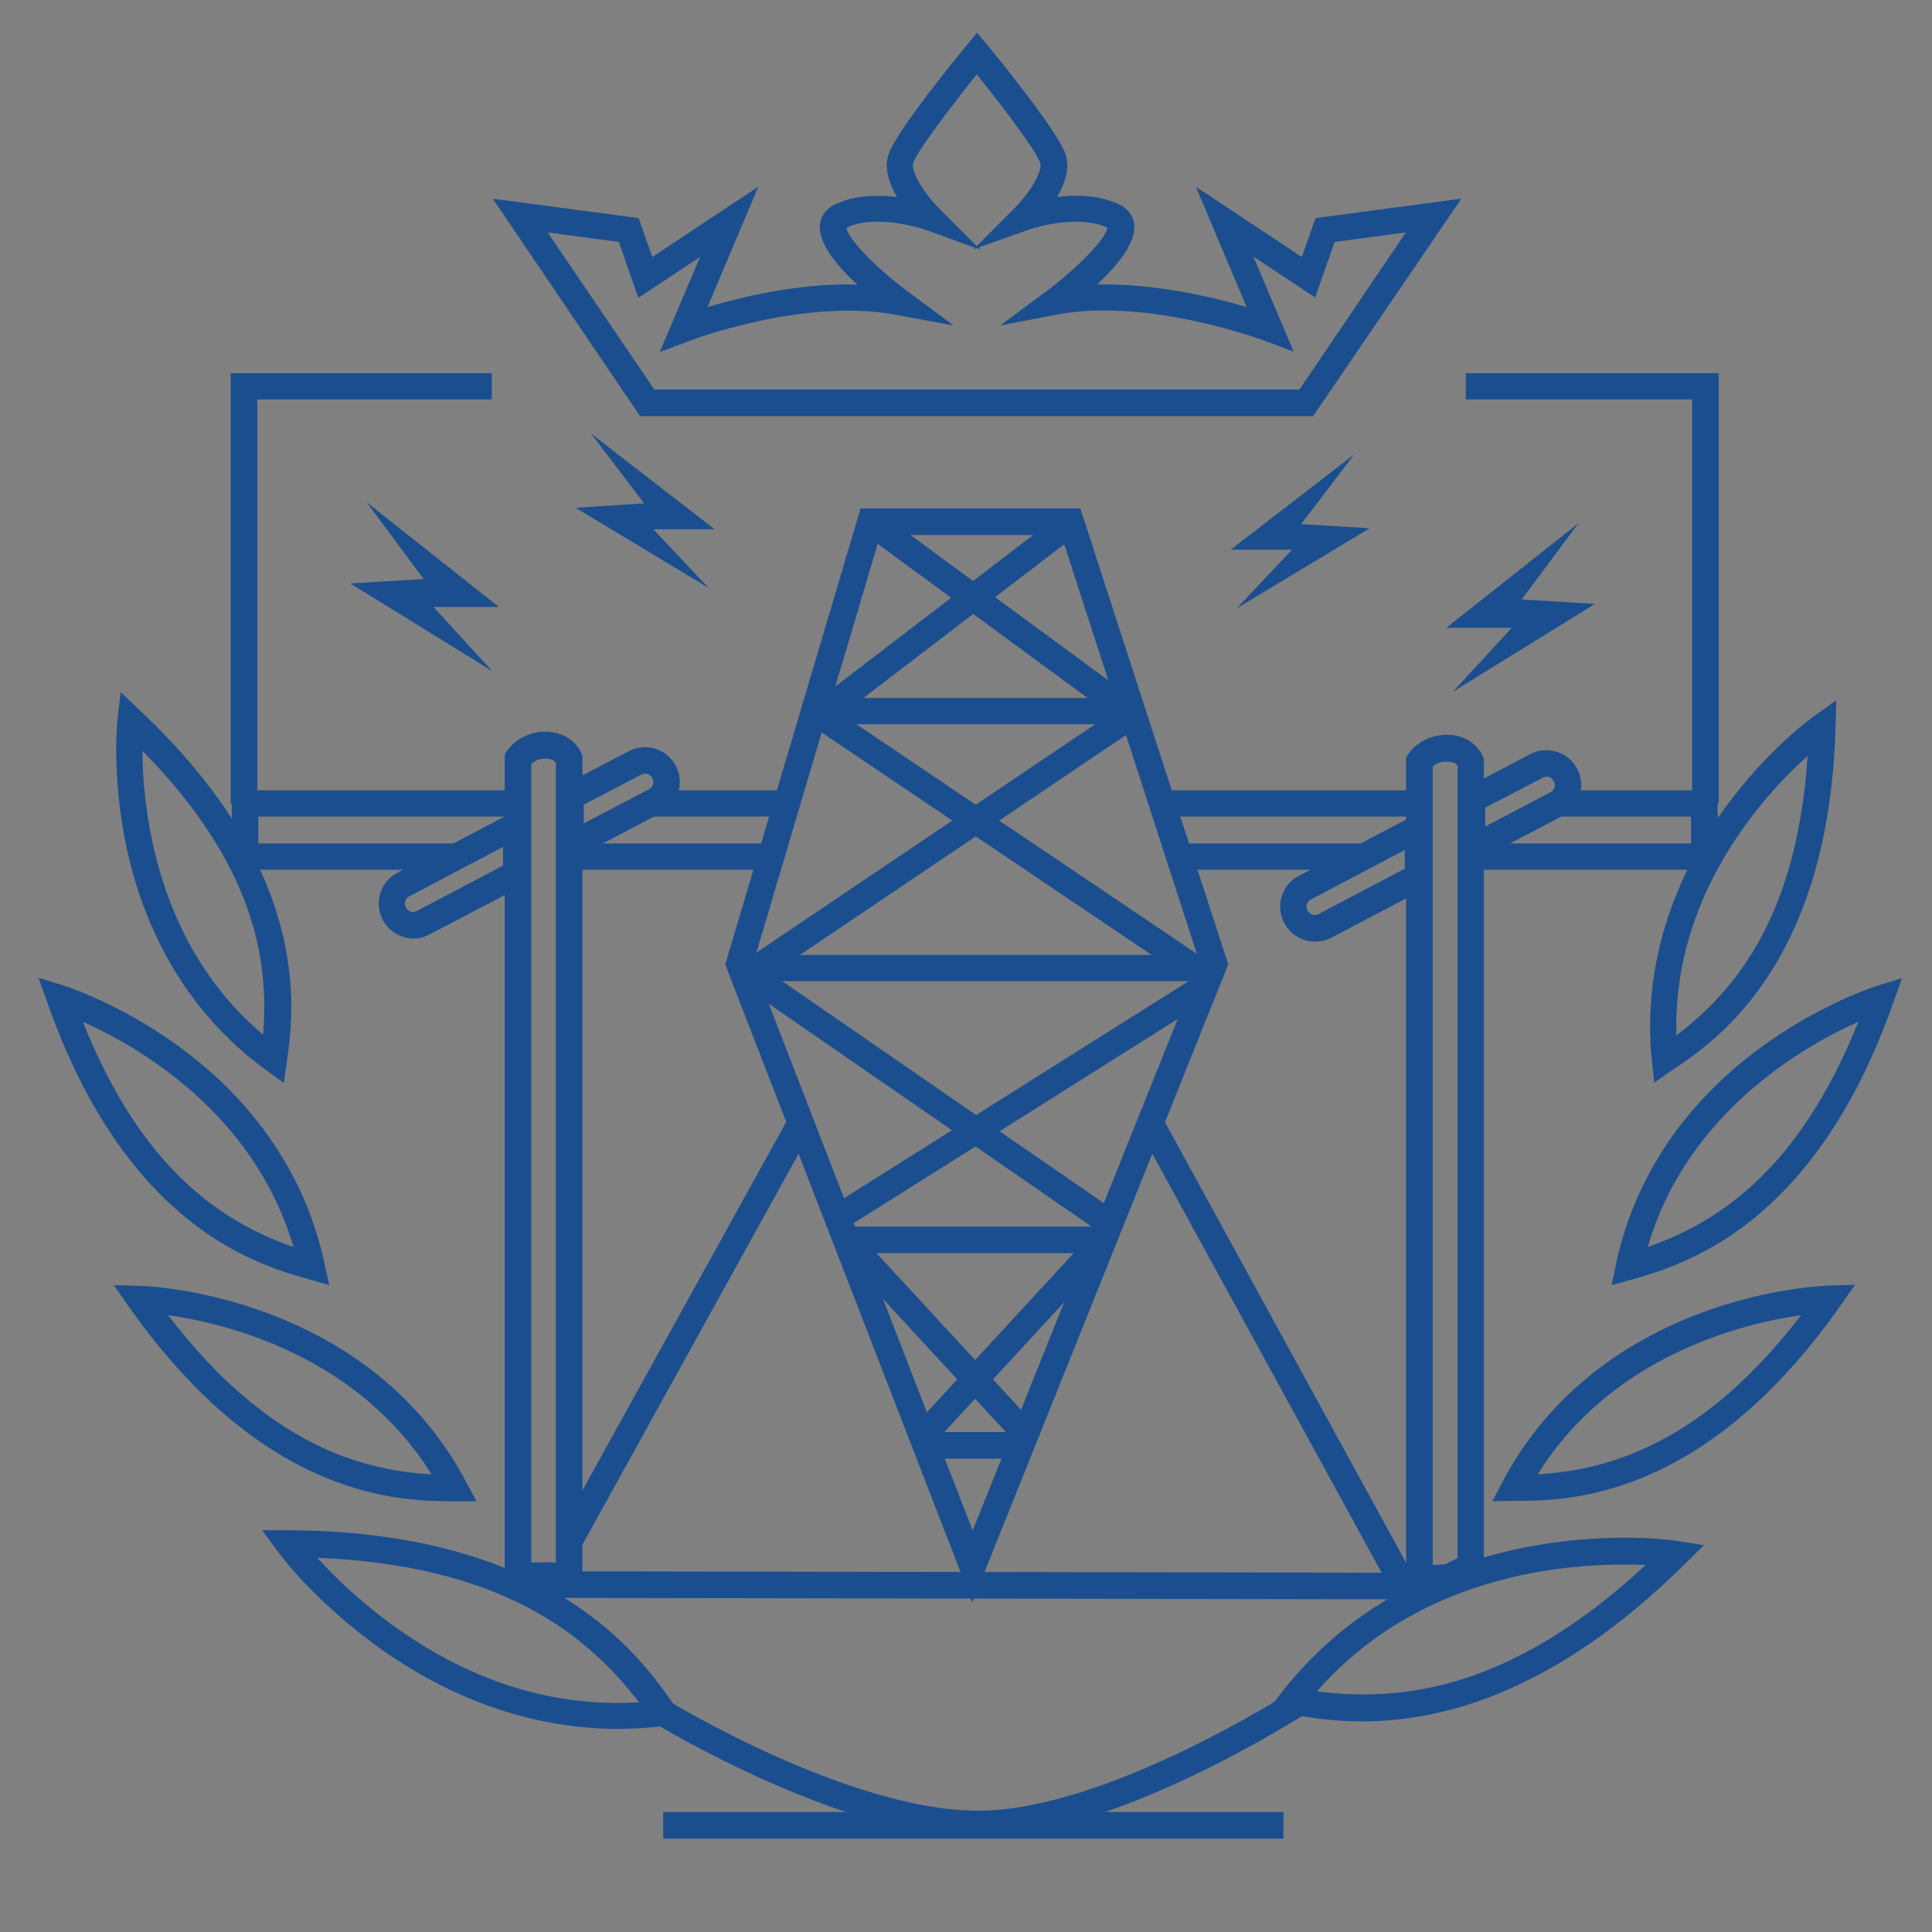 <svg xmlns="http://www.w3.org/2000/svg" xmlns:xlink="http://www.w3.org/1999/xlink" id="Capa_1" x="0px" y="0px" width="566.9px" height="566.9px" viewBox="0 0 566.9 566.9" style="enable-background:new 0 0 566.9 566.9;" xml:space="preserve"><rect x="0" y="0" width="566.9" height="566.9" fill="#808080" stroke="none"/><style type="text/css">	.st0{fill:none;stroke:#FFFFFF;stroke-width:7.749;stroke-miterlimit:10;}	.st1{fill:#1B4E8F;}	.st2{fill:none;stroke:#1B4E8F;stroke-width:7.749;stroke-miterlimit:10;}</style><g>	<path class="st0" d="M516.7,246.6"></path>	<polygon class="st1" points="504.3,235.8 496.5,235.8 496.5,117.2 430.1,117.2 430.1,109.5 504.3,109.5  "></polygon>	<polygon class="st1" points="75.5,235.8 67.7,235.8 67.7,109.5 144.3,109.5 144.3,117.2 75.5,117.2  "></polygon>	<path class="st1" d="M385.3,122.1H187.8l-43.2-63.8l42.8,5.7l4,11.4l31.1-20.6l-14.9,35.3c9.8-2.9,26.8-7.1,43.9-6.6  c-5.9-5.5-11.5-12.2-10.9-17.6c0.3-2.7,2-4.9,4.8-6.1c5.7-2.6,12.3-2.6,17.8-2c-2.3-4-3.9-8.6-2.4-12.7  c2.5-6.9,19.5-27.8,22.9-31.9l3-3.6l3,3.6c3.4,4.1,20.4,25,22.9,31.9c1.5,4.1-0.1,8.7-2.4,12.7c5.4-0.7,12-0.6,17.8,2  c2.8,1.2,4.5,3.4,4.8,6.1c0.6,5.3-5,12.1-10.9,17.6c17-0.4,34.1,3.7,43.9,6.6l-14.9-35.3l31.1,20.6l4-11.4l42.8-5.7L385.3,122.1z   M192,114.3h189.3l31.2-46.1L391.6,71l-5.7,16.3l-18.1-12l11.8,27.9l-8.5-3.2c-0.3-0.1-34.2-12.8-60.9-7.7l-16.7,3.2l13.6-10.1  c9.3-6.9,17.6-15.6,17.8-18.6c-0.1,0-0.1-0.1-0.2-0.1c-9.2-4.1-22.8,0.7-22.9,0.7l-14.6,5.2l0.6,0.6l-1.2-0.4l-1,0.4l0.5-0.5  l-14.6-5.3c-0.1,0-13.7-4.8-22.9-0.7c-0.1,0-0.2,0.1-0.2,0.1c0.1,2.9,8.4,11.6,17.8,18.6l13.6,10.1L263,92.4  c-26.8-5.2-60.6,7.5-60.9,7.7l-8.5,3.2l11.8-27.9l-18.1,12L181.6,71l-20.9-2.8L192,114.3z M286.6,21.8  c-7.4,9.3-17.2,22.1-18.6,25.9c-1,2.8,3.8,9.7,7.5,13.4l11.1,11.1l11.1-11.1c4.3-4.3,8.4-10.9,7.5-13.4  C303.8,43.9,294,31,286.6,21.8z"></path>	<path class="st1" d="M285.3,470.2l-72.5-187.2l0.4-1.3l39.3-132.5H317L360.4,283L285.3,470.2z M221,282.7l64.4,166.4l66.7-166.4  l-40.7-125.7h-53.1L221,282.7z"></path>	<rect x="239.1" y="204.8" class="st1" width="94.9" height="7.7"></rect>	<rect x="247" y="359.9" class="st1" width="76.3" height="7.8"></rect>	<rect x="270.4" y="420.2" class="st1" width="29.7" height="7.8"></rect>	<rect x="216.9" y="280.2" class="st1" width="139.4" height="7.7"></rect>			<rect x="288.4" y="134.5" transform="matrix(0.592 -0.806 0.806 0.592 -26.125 309.029)" class="st1" width="7.7" height="91.7"></rect>			<rect x="234.1" y="176.5" transform="matrix(0.794 -0.608 0.608 0.794 -52.185 206.765)" class="st1" width="89.3" height="7.7"></rect>			<rect x="288.4" y="134.5" transform="matrix(0.592 -0.806 0.806 0.592 -26.125 309.029)" class="st1" width="7.7" height="91.7"></rect>	<path class="st1" d="M83.3,317.8l-5.2-3.8c-20.9-15.1-35.1-37.8-41-65.5c-4.4-20.8-2.7-37-2.6-37.7l0.9-7.7l5.6,5.3  c50.8,47.8,45.3,87.8,43.2,102.9L83.3,317.8z M41.8,220.3c0.1,17.2,4,56.9,35.4,83.3C79,281.8,74.7,253.8,41.8,220.3z"></path>	<path class="st1" d="M485.4,317.7l-0.7-6.4c-2.6-25.8,4.8-51.4,21.5-74.3c12.5-17.2,25.7-26.6,26.3-27l6.3-4.5l-0.2,7.7  c-1.9,69.9-35.3,92.4-47.9,100.8L485.4,317.7z M530.4,221.8c-12.8,11.5-39.7,40.7-38.5,82C509.3,290.6,527.3,268.8,530.4,221.8z"></path>	<path class="st1" d="M472.9,377.1l1.3-6.3c5.4-25.3,20.3-47.5,43.2-64c17.2-12.4,32.7-17.3,33.3-17.5l7.4-2.3l-2.6,7.3  c-23.2,65.9-61.9,76.9-76.5,81.1L472.9,377.1z M545.3,299.8c-15.7,7-50.3,26.5-61.8,66.1C504,358.7,527.8,343.5,545.3,299.8z"></path>	<path class="st1" d="M437.9,440.5l3-5.7c12-22.9,32.4-40.1,58.9-49.8c19.9-7.3,36.1-7.7,36.8-7.8l7.7-0.2l-4.4,6.3  c-40.2,57.1-80.4,57.1-95.6,57.1L437.9,440.5z M528.5,385.9c-16.9,2.4-55.5,11.7-77.3,46.7C472.8,431.3,499.8,423.2,528.5,385.9z   M536.8,385L536.8,385L536.8,385z"></path>	<path class="st1" d="M96.6,377.1l-6.2-1.8c-14.6-4.1-53.3-15.1-76.5-81.1l-2.6-7.3l7.4,2.3c0.6,0.2,16.1,5.1,33.3,17.5  c22.9,16.5,37.8,38.7,43.2,64L96.6,377.1z M24.3,299.8c17.4,43.7,41.2,58.9,61.8,66.1C74.5,326.2,39.9,306.8,24.3,299.8z"></path>	<path class="st1" d="M139.8,440.5l-6.4,0c-15.1,0-55.4,0-95.6-57.1l-4.4-6.3l7.7,0.2c0.7,0,16.9,0.5,36.8,7.8  c26.5,9.7,46.9,26.9,58.9,49.8L139.8,440.5z M49.3,385.9c28.6,37.3,55.7,45.5,77.3,46.7C104.8,397.6,66.2,388.3,49.3,385.9z"></path>	<path class="st1" d="M399.7,505.1c-9.2,0-16.5-1.3-21.3-2.2l-6.3-1.1l3.9-5.1c17.7-22.8,43.4-37.7,74.4-43.2  c23.3-4.1,41.2-1.5,42-1.3l7.6,1.2l-5.5,5.4C455.4,497.6,421.9,505.1,399.7,505.1z M386.4,496.3c24.6,3.1,56.7-0.2,96.5-37.1  c-7.2-0.3-18.5-0.2-31.4,2C424.5,466,402.7,477.8,386.4,496.3z"></path>	<path class="st1" d="M181.5,507.3c-24,0-47.7-7.9-69.4-23.2c-19.4-13.7-30.2-28.2-30.6-28.9l-4.6-6.2l7.7,0  c77.8,0.4,103.5,37.4,113.2,51.3l3.7,5.3l-6.4,0.8C190.5,507,186,507.3,181.5,507.3z M93.1,457.1c4.9,5.4,12.9,13.3,23.7,20.9  c22.4,15.8,46.2,23,70.7,21.5C172.3,479.7,147.2,459.3,93.1,457.1z"></path>			<rect x="282.1" y="334.6" transform="matrix(1.730803e-03 -1 1 1.730803e-03 -179.687 750.366)" class="st1" width="7.8" height="261.2"></rect>			<rect x="131.1" y="387.3" transform="matrix(0.484 -0.875 0.875 0.484 -238.68 377.661)" class="st1" width="139.6" height="7.7"></rect>			<rect x="370.6" y="319.2" transform="matrix(0.877 -0.48 0.48 0.877 -144.456 228.552)" class="st1" width="7.7" height="154.8"></rect>			<rect x="209.9" y="244.1" transform="matrix(0.829 -0.559 0.559 0.829 -91.488 196.513)" class="st1" width="132" height="7.7"></rect>			<rect x="292.7" y="181.5" transform="matrix(0.559 -0.829 0.829 0.559 -74.432 355.138)" class="st1" width="7.7" height="132"></rect>			<rect x="269.7" y="259.1" transform="matrix(0.568 -0.823 0.823 0.568 -147.527 364.728)" class="st1" width="7.7" height="127.5"></rect>			<rect x="235.1" y="319.9" transform="matrix(0.846 -0.533 0.533 0.846 -126.658 209.364)" class="st1" width="127.5" height="7.7"></rect>			<rect x="258.2" y="390.1" transform="matrix(0.678 -0.735 0.735 0.678 -194.21 344.473)" class="st1" width="76" height="7.7"></rect>			<rect x="272.5" y="356" transform="matrix(0.735 -0.678 0.678 0.735 -193.921 291.905)" class="st1" width="7.7" height="76"></rect>	<path class="st2" d="M146.1,177.3"></path>	<path class="st2" d="M113,150.2"></path>	<polygon class="st1" points="209.7,155.3 173.4,127.2 189,147.7 168.9,149 207.9,172.5 191.7,155.3  "></polygon>	<polygon class="st1" points="146.4,178.1 107.6,147.4 124.3,169.9 102.8,171.2 144.4,196.9 127.2,178.1  "></polygon>	<polygon class="st1" points="361.1,161.3 397.4,133.3 381.8,153.8 401.9,155 362.9,178.5 379.1,161.3  "></polygon>	<polygon class="st1" points="424.4,184.2 463.2,153.5 446.5,175.9 468,177.2 426.3,203 443.6,184.2  "></polygon>	<path class="st1" d="M287,539c-16.7,0-37.5-5.5-62-16.4c-18.4-8.2-31.8-16.3-32.3-16.6l4-6.6c0.5,0.3,53.5,32.4,91.1,31.9  c37.6-0.4,91.5-35.2,92.1-35.6l4.2,6.5c-2.3,1.5-56.4,36.4-96.2,36.8C287.6,539,287.3,539,287,539z"></path>	<rect x="194.6" y="531.7" class="st1" width="182" height="7.8"></rect>	<path class="st2" d="M312.6,429.4"></path>	<polygon class="st1" points="504,255.2 434,255.2 434,247.5 496.2,247.5 496.2,239.6 457.1,239.6 457.1,231.9 504,231.9  "></polygon>	<rect x="341.1" y="231.9" class="st1" width="75.5" height="7.7"></rect>	<rect x="190.6" y="231.9" class="st1" width="40.1" height="7.7"></rect>	<polygon class="st1" points="133.6,255.2 68,255.2 68,231.9 149.6,231.9 149.6,239.6 75.8,239.6 75.8,247.5 133.6,247.5  "></polygon>	<rect x="167.7" y="247.5" class="st1" width="58.6" height="7.7"></rect>	<rect x="345.1" y="247.5" class="st1" width="54.9" height="7.7"></rect>	<g>		<path class="st1" d="M385.8,276.3c-1,0-2-0.2-3-0.5c-2.6-0.8-4.7-2.6-6-5c-2.6-5-0.7-11.2,4.3-13.8l38.9-20.4v23.1l-29.4,15.5   C389.1,275.9,387.4,276.3,385.8,276.3z M412.2,249.4l-27.5,14.5c-1.2,0.6-1.7,2.1-1,3.3c0.3,0.6,0.8,1,1.4,1.2   c0.6,0.2,1.3,0.1,1.8-0.2l25.3-13.3V249.4z"></path>		<path class="st1" d="M428,255.4v-23.1l21-11c2.4-1.3,5.2-1.5,7.8-0.7c2.6,0.8,4.7,2.6,6,5v0c2.6,5,0.7,11.2-4.3,13.8L428,255.4z    M435.8,237v5.5l19.1-10c1.2-0.6,1.7-2.1,1-3.3c-0.3-0.6-0.8-1-1.4-1.2c-0.6-0.2-1.3-0.1-1.8,0.2L435.8,237z"></path>		<path class="st1" d="M412.6,467.4V222.3l0.6-1c1.4-2.1,5.3-5.7,11.3-5.7c6.4,0,9.7,4,10.6,6.4l0.3,0.7v239.3l-9.3,4.6L412.6,467.4   z M420.4,224.9v234.3l3.7-0.2l3.6-1.8V224.6c-0.4-0.5-1.3-1.1-3.1-1.1C422.5,223.4,421.1,224.3,420.4,224.9z"></path>	</g>	<g>		<path class="st1" d="M121.3,275.4c-1,0-2-0.2-3-0.5c-2.6-0.8-4.7-2.6-6-5c-2.6-5-0.7-11.2,4.3-13.8l38.9-20.4v23.1L126,274.2   C124.5,275,122.9,275.4,121.3,275.4z M147.6,248.5L120.1,263c-1.2,0.6-1.7,2.1-1,3.3c0.3,0.6,0.8,1,1.4,1.2   c0.6,0.2,1.3,0.1,1.8-0.2l25.3-13.3V248.5z"></path>		<path class="st1" d="M163.5,254.5v-23.1l21-11c2.4-1.3,5.2-1.5,7.8-0.7c2.6,0.8,4.7,2.6,6,5l0,0c2.6,5,0.7,11.2-4.3,13.8   L163.5,254.5z M171.3,236.1v5.5l19.1-10c1.2-0.6,1.7-2.1,1-3.3l0,0c-0.3-0.6-0.8-1-1.4-1.2c-0.6-0.2-1.3-0.1-1.8,0.2L171.3,236.1z   "></path>		<path class="st1" d="M170.9,466.5l-10.4-0.4l-12.4,0.2V221.4l0.6-1c1.4-2.1,5.3-5.7,11.3-5.7c6.4,0,9.7,4,10.6,6.4l0.3,0.7V466.5z    M160.6,458.4l2.5,0.1V223.7c-0.4-0.5-1.4-1.1-3.1-1.1c-2,0-3.4,0.9-4.1,1.5v234.4L160.6,458.4z"></path>	</g>	<path class="st2" d="M226.2,250.8"></path></g></svg>